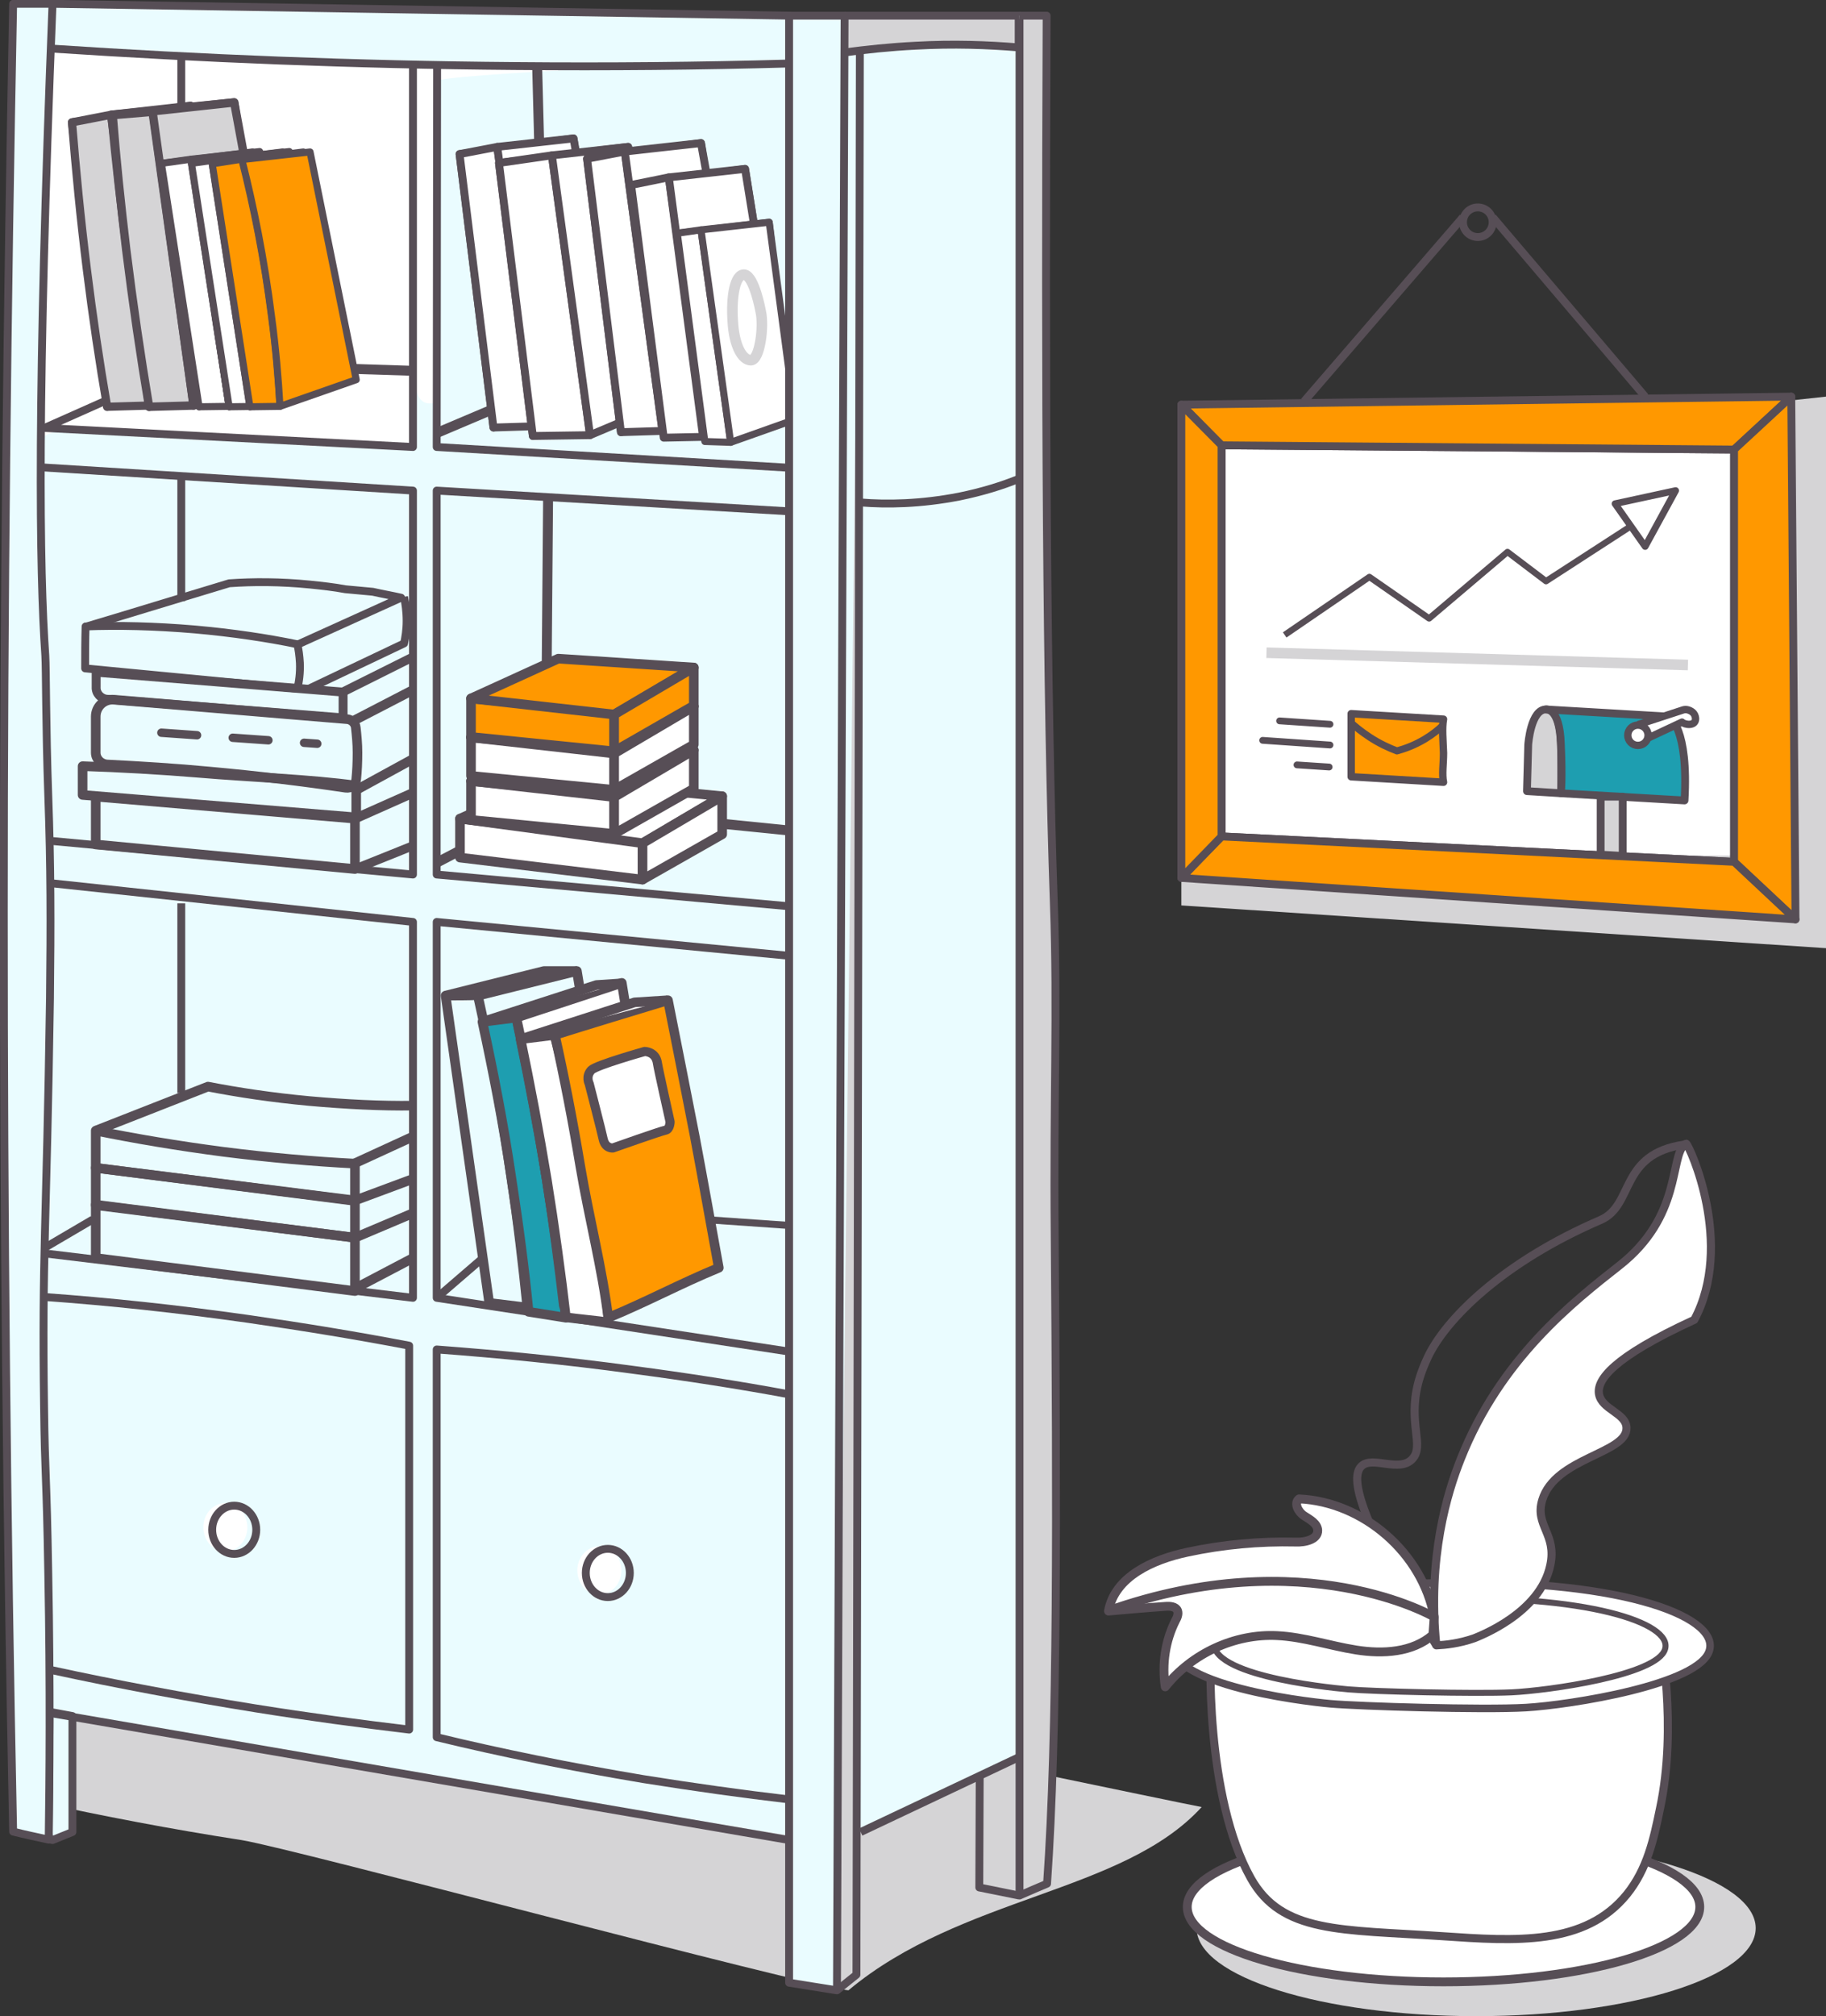 <svg width="434" height="479" viewBox="0 0 434 479" fill="none" xmlns="http://www.w3.org/2000/svg">
<rect x="0" y="0" width="434" height="479" fill="#333333" stroke="none"/>
<g clip-path="url(#clip0)">
<path d="M130.975 116.557H103.793V201.737H130.975V116.557Z" fill="#D5D4D6"/>
<path d="M280.776 215.113L434 225.27V94.231L400.577 97.852L280.776 201.737V215.113Z" fill="#D5D4D6"/>
<path d="M413.563 100.466H285.91V203.246H413.563V100.466Z" fill="white"/>
<path d="M9.06 428.113C24.363 431.432 40.47 434.549 57.383 437.164C69.867 439.175 189.869 471.558 201.647 472.865C228.628 450.338 266.883 449.836 285.608 429.32C273.427 427.007 22.45 374.209 7.148 373.002L9.06 428.113Z" fill="#D5D4D6"/>
<path d="M350.844 479C387.54 479 417.288 469.635 417.288 458.082C417.288 446.53 387.54 437.164 350.844 437.164C314.148 437.164 284.4 446.53 284.4 458.082C284.4 469.635 314.148 479 350.844 479Z" fill="#D5D4D6"/>
<path d="M343.093 470.854C376.731 470.854 404 462.885 404 453.054C404 443.223 376.731 435.253 343.093 435.253C309.455 435.253 282.186 443.223 282.186 453.054C282.186 462.885 309.455 470.854 343.093 470.854Z" fill="white" stroke="#574E56" stroke-width="2.095" stroke-linejoin="round"/>
<path d="M194.198 437.164L9.765 407.095L6.745 6.336H216.849L194.198 437.164Z" fill="#EAFCFF"/>
<path d="M187.553 321.11L10.57 297.778C11.376 278.168 12.282 247.093 11.98 208.676C11.577 164.829 9.866 145.822 9.765 105.092C9.765 83.37 10.168 51.088 12.584 11.465C70.974 12.671 129.264 13.778 187.654 14.984V321.11H187.553Z" fill="white"/>
<path d="M187.553 337.603L10.57 314.271C11.376 294.661 12.282 263.586 11.98 225.169C11.577 181.322 9.765 145.822 9.765 105.092C9.765 95.337 93.022 111.126 98.156 104.489C98.156 90.108 98.659 86.186 98.659 89.404C98.659 120.177 156.848 30.874 187.553 31.477V337.603Z" fill="#EAFCFF"/>
<path d="M187.553 119.675L103.793 107.003C104.196 87.393 103.793 57.725 103.793 19.309C103.793 17.7 173.056 14.482 187.553 15.085V119.675Z" fill="#EAFCFF"/>
<path d="M242.219 450.338L232.755 448.528V413.933H242.219V450.338Z" fill="#D5D4D6"/>
<path d="M244.031 417.453L198.929 437.164V8.146H244.031V417.453Z" fill="#EAFCFF"/>
<path d="M17.215 407.698V435.253L12.483 437.164C12.483 437.164 11.577 437.164 11.577 435.455C11.577 433.745 11.779 406.692 11.779 406.692L17.215 407.698Z" fill="#EAFCFF" stroke="#574E56" stroke-width="1.87" stroke-linejoin="round"/>
<path d="M12.584 0.905L187.654 3.721V15.085C166.412 15.688 144.667 15.889 122.317 15.688C84.162 15.387 47.517 13.878 12.584 11.565" fill="#EAFCFF"/>
<path d="M12.584 0.905L187.654 3.721V15.085C166.412 15.688 144.667 15.889 122.317 15.688C84.162 15.387 47.517 13.878 12.584 11.565" stroke="#574E56" stroke-width="1.87" stroke-linejoin="round"/>
<path d="M200.741 3.721H242.118V11.264C234.769 10.66 226.614 10.358 217.554 10.861C211.513 11.163 205.876 11.766 200.641 12.47" fill="#D5D4D6"/>
<path d="M200.741 3.721H242.118V11.264C234.769 10.66 226.614 10.358 217.554 10.861C211.513 11.163 205.876 11.766 200.641 12.47" stroke="#574E56" stroke-width="1.87" stroke-linejoin="round"/>
<path d="M198.929 472.865L203.56 469.144L204.366 12.47" fill="#D5D4D6"/>
<path d="M198.929 472.865L203.56 469.144L204.366 12.47" stroke="#574E56" stroke-width="1.87" stroke-linejoin="round"/>
<path d="M204.567 435.253L242.218 417.453" stroke="#574E56" stroke-width="1.87" stroke-linejoin="round"/>
<path d="M242.219 3.721H248.762C248.36 92.522 248.762 165.533 250.474 214.61C251.38 240.757 250.373 260.87 250.675 293.152C251.178 359.024 251.38 411.721 248.863 447.523C246.648 448.428 244.433 449.433 242.319 450.338C242.319 301.801 242.319 153.163 242.319 4.626" fill="#D5D4D6"/>
<path d="M242.219 3.721H248.762C248.36 92.522 248.762 165.533 250.474 214.61C251.38 240.757 250.373 260.87 250.675 293.152C251.178 359.024 251.38 411.721 248.863 447.523C246.648 448.428 244.433 449.433 242.319 450.338C242.319 301.801 242.319 153.163 242.319 4.626" stroke="#574E56" stroke-width="1.87" stroke-linejoin="round"/>
<path d="M232.856 421.878L232.755 448.428L242.219 450.338" stroke="#574E56" stroke-width="1.87" stroke-linejoin="round"/>
<path d="M204.567 119.373C210.708 119.876 218.762 119.775 228.024 117.965C233.46 116.859 238.292 115.35 242.218 113.741" stroke="#574E56" stroke-width="1.87" stroke-linejoin="round"/>
<path d="M98.156 15.688V106.199L10.571 101.673L25.269 95.136" stroke="#574E56" stroke-width="1.87" stroke-linejoin="round"/>
<path d="M103.894 15.789L103.793 106.199L187.553 111.126" stroke="#574E56" stroke-width="1.87" stroke-linejoin="round"/>
<path d="M290.34 198.72V105.796L412.154 106.802V204.754L290.34 198.72Z" stroke="#574E56" stroke-width="1.87" stroke-linejoin="round"/>
<path d="M9.765 111.026L98.156 116.557V207.771L12.584 199.826" stroke="#574E56" stroke-width="1.87" stroke-linejoin="round"/>
<path d="M187.553 121.485L103.793 116.557V207.771L187.553 215.314" stroke="#574E56" stroke-width="1.87" stroke-linejoin="round"/>
<path d="M12.584 209.883L98.156 219.035V308.338L10.571 297.779" stroke="#574E56" stroke-width="1.87" stroke-linejoin="round"/>
<path d="M187.553 227.08L103.793 219.035V308.338L187.553 321.11" stroke="#574E56" stroke-width="1.87" stroke-linejoin="round"/>
<path d="M10.571 308.137C25.974 309.243 42.081 310.953 59.095 313.366C72.384 315.277 85.169 317.389 97.25 319.702C97.25 350.073 97.25 380.545 97.25 410.916C85.471 409.508 73.39 407.899 60.806 405.888C43.893 403.173 27.786 400.156 12.483 396.837" fill="#EAFCFF"/>
<path d="M10.571 308.137C25.974 309.243 42.081 310.953 59.095 313.366C72.384 315.277 85.169 317.389 97.25 319.702C97.25 350.073 97.25 380.545 97.25 410.916C85.471 409.508 73.39 407.899 60.806 405.888C43.893 403.173 27.786 400.156 12.483 396.837" stroke="#574E56" stroke-width="1.87" stroke-linejoin="round"/>
<path d="M187.553 427.51C176.378 426.202 164.902 424.593 152.922 422.683C135.505 419.766 119.096 416.447 103.793 412.726C103.793 382.054 103.793 351.28 103.793 320.607C118.592 321.713 134.197 323.222 150.405 325.434C163.291 327.144 175.674 329.055 187.553 331.267" fill="#EAFCFF"/>
<path d="M187.553 427.51C176.378 426.202 164.902 424.593 152.922 422.683C135.505 419.766 119.096 416.447 103.793 412.726C103.793 382.054 103.793 351.28 103.793 320.607C118.592 321.713 134.197 323.222 150.405 325.434C163.291 327.144 175.674 329.055 187.553 331.267" stroke="#574E56" stroke-width="1.87" stroke-linejoin="round"/>
<path d="M12.584 407.095L187.553 437.164" stroke="#574E56" stroke-width="1.87" stroke-linejoin="round"/>
<path d="M22.752 200.631L84.364 206.464V194.496L22.752 189.267V200.631Z" stroke="#574E56" stroke-width="2.28" stroke-linejoin="round"/>
<path d="M19.631 188.865L84.666 194.195V186.652C73.994 185.144 59.296 184.641 47.517 183.635C37.853 182.831 28.591 182.328 19.631 182.026C19.631 184.44 19.631 186.652 19.631 188.865Z" stroke="#574E56" stroke-width="2.28" stroke-linejoin="round"/>
<path d="M22.752 178.808C22.752 180.316 23.96 181.523 25.47 181.624C33.423 182.026 41.678 182.529 50.135 183.333C61.31 184.339 71.981 185.646 82.149 187.155C83.458 187.356 84.565 186.451 84.666 185.144C84.867 183.233 84.968 181.121 84.968 178.808C84.968 176.696 84.766 174.685 84.565 172.874C84.464 171.768 83.558 170.964 82.552 170.863C64.028 169.355 45.605 167.745 27.081 166.237C24.765 166.036 22.752 167.846 22.752 170.26V178.808Z" stroke="#574E56" stroke-width="2.28" stroke-linejoin="round"/>
<path d="M25.47 166.136L81.545 170.561V164.427L22.853 159.7V163.22C22.752 164.729 23.96 166.036 25.47 166.136Z" stroke="#574E56" stroke-width="2.118" stroke-linejoin="round"/>
<path d="M84.364 187.859L98.156 180.316" stroke="#574E56" stroke-width="2.28" stroke-linejoin="round"/>
<path d="M84.364 194.496L98.156 188.362" stroke="#574E56" stroke-width="2.28" stroke-linejoin="round"/>
<path d="M22.752 298.885L84.364 306.729V294.058L22.752 286.213V298.885Z" stroke="#574E56" stroke-width="2.28" stroke-linejoin="round"/>
<path d="M22.752 286.314L84.364 294.057V285.208L22.752 277.464V286.314Z" stroke="#574E56" stroke-width="2.28" stroke-linejoin="round"/>
<path d="M84.364 294.057L98.156 288.225" stroke="#574E56" stroke-width="2.28" stroke-linejoin="round"/>
<path d="M81.444 164.427L98.156 156.08" stroke="#574E56" stroke-width="2.118" stroke-linejoin="round"/>
<path d="M84.364 171.064L98.156 163.924" stroke="#574E56" stroke-width="2.28" stroke-linejoin="round"/>
<path d="M20.235 158.795L70.672 163.622C71.075 162.013 71.377 159.901 71.276 157.488C71.176 155.778 70.974 154.27 70.672 153.063C63.424 151.554 55.27 150.347 46.31 149.543C36.846 148.738 28.088 148.537 20.336 148.839C20.235 152.258 20.235 155.577 20.235 158.795Z" stroke="#574E56" stroke-width="1.866" stroke-linejoin="round"/>
<path d="M70.672 153.163L95.337 142C93.122 141.498 90.807 141.095 88.592 140.592C86.377 140.391 84.263 140.19 82.048 139.989C79.431 139.486 76.612 139.185 73.693 138.883C66.645 138.179 60.102 138.179 54.464 138.581C43.088 142 31.712 145.52 20.235 148.94" stroke="#574E56" stroke-width="1.866" stroke-linejoin="round"/>
<path d="M103.793 102.88L129.666 91.918L127.653 15.085" stroke="#574E56" stroke-width="2.36" stroke-linejoin="round"/>
<path d="M129.667 91.918L187.553 93.728" stroke="#574E56" stroke-width="2.36" stroke-linejoin="round"/>
<path d="M72.585 87.292L98.156 88.097" stroke="#574E56" stroke-width="2.36" stroke-linejoin="round"/>
<path d="M103.793 204.955L129.666 191.479C129.868 167.042 130.069 142.604 130.27 118.166" stroke="#574E56" stroke-width="2.36" stroke-linejoin="round"/>
<path d="M129.667 191.479L187.553 197.312" stroke="#574E56" stroke-width="2.36" stroke-linejoin="round"/>
<path d="M105.908 236.533L116.277 309.545L125.338 310.651C124.331 300.695 123.123 290.336 121.512 279.676C119.297 264.39 116.579 250.009 113.559 236.433C111.042 236.533 108.525 236.533 105.908 236.533Z" stroke="#574E56" stroke-width="2.28" stroke-linejoin="round"/>
<path d="M113.659 236.533L137.116 230.7L148.694 301.097L125.438 310.651" stroke="#574E56" stroke-width="2.28" stroke-linejoin="round"/>
<path d="M105.908 236.533L129.264 230.7H137.116" stroke="#574E56" stroke-width="2.28" stroke-linejoin="round"/>
<path d="M114.666 242.768L122.72 241.763C125.338 254.032 127.754 266.904 129.969 280.38C131.781 291.644 133.291 302.505 134.499 313.065C131.579 312.562 128.66 312.159 125.64 311.657C124.633 301.399 123.223 290.739 121.512 279.676C119.599 266.703 117.183 254.434 114.666 242.768Z" fill="#1E9EB0" stroke="#574E56" stroke-width="2.28" stroke-linejoin="round"/>
<path d="M133.995 310.148L158.66 300.192L147.787 233.516L122.72 241.763C125.337 253.931 127.854 266.804 129.968 280.381C131.579 290.638 132.888 300.594 133.995 310.148Z" fill="white" stroke="#574E56" stroke-width="2.28" stroke-linejoin="round"/>
<path d="M114.666 242.769L141.747 234.019L147.788 233.617" fill="white"/>
<path d="M114.666 242.769L141.747 234.019L147.788 233.617" stroke="#574E56" stroke-width="2.28" stroke-linejoin="round"/>
<path d="M123.727 246.892L131.781 245.886C134.398 255.842 136.814 266.804 138.828 278.671C140.942 291.443 143.861 303.31 144.667 314.171C141.848 313.769 137.418 313.366 134.499 312.964C133.291 302.505 131.781 291.543 129.969 280.28C128.056 268.715 125.942 257.552 123.727 246.892Z" fill="white" stroke="#574E56" stroke-width="2.28" stroke-linejoin="round"/>
<path d="M144.566 313.065C153.828 309.243 161.58 305.019 170.842 301.198C168.929 290.739 167.117 280.481 165.103 269.821C162.989 258.96 160.875 248.3 158.761 237.64C149.801 240.355 140.841 243.07 131.881 245.886C134.096 255.842 136.11 266.201 137.922 277.062C140.036 289.532 143.157 301.5 144.566 313.065Z" fill="#FF9800" stroke="#574E56" stroke-width="2.28" stroke-linejoin="round"/>
<path d="M123.727 246.892L150.808 238.142L158.66 237.64" fill="white"/>
<path d="M123.727 246.892L150.808 238.142L158.66 237.64" stroke="#574E56" stroke-width="2.28" stroke-linejoin="round"/>
<path d="M84.364 306.126L98.156 298.885" stroke="#574E56" stroke-width="2.28" stroke-linejoin="round"/>
<path d="M84.364 285.208L98.156 280.079" stroke="#574E56" stroke-width="2.28" stroke-linejoin="round"/>
<path d="M22.752 277.464L84.364 285.308V276.458C74.598 275.955 64.128 275.05 53.054 273.642C42.282 272.234 32.114 270.525 22.752 268.614C22.752 271.53 22.752 274.447 22.752 277.464Z" stroke="#574E56" stroke-width="2.28" stroke-linejoin="round"/>
<path d="M84.364 276.358L98.156 270.022" stroke="#574E56" stroke-width="2.28" stroke-linejoin="round"/>
<path d="M22.752 268.614L49.43 258.155C56.679 259.563 64.733 260.77 73.39 261.575C82.35 262.379 90.605 262.781 98.156 262.681" stroke="#574E56" stroke-width="2.28" stroke-linejoin="round"/>
<path d="M412.154 106.802L425.745 94.231L280.776 96.142L290.34 105.796L412.154 106.802Z" fill="#FF9800" stroke="#574E56" stroke-width="1.87" stroke-linejoin="round"/>
<path d="M412.154 204.754L426.752 218.431L425.745 94.231L412.154 106.802V204.754Z" fill="#FF9800" stroke="#574E56" stroke-width="1.87" stroke-linejoin="round"/>
<path d="M426.752 218.431L280.776 208.576L290.34 198.72L412.154 204.754L426.752 218.431Z" fill="#FF9800" stroke="#574E56" stroke-width="1.87" stroke-linejoin="round"/>
<path d="M280.776 208.576V96.142L290.34 105.796V198.72L280.776 208.576Z" fill="#FF9800" stroke="#574E56" stroke-width="1.87" stroke-linejoin="round"/>
<path d="M43.088 113.741V142.805" stroke="#574E56" stroke-width="1.87" stroke-linejoin="round"/>
<path d="M43.088 13.275V33.992" stroke="#574E56" stroke-width="1.87" stroke-linejoin="round"/>
<path d="M43.088 214.61V259.664" stroke="#574E56" stroke-width="1.87" stroke-linejoin="round"/>
<path d="M117.284 101.572L145.17 92.622L136.311 32.885L109.23 36.606L117.284 101.572Z" fill="white" stroke="#574E56" stroke-width="1.87" stroke-linejoin="round"/>
<path d="M127.25 101.271L117.284 101.572L109.23 36.606L118.19 34.897L127.25 101.271Z" fill="white" stroke="#574E56" stroke-width="1.87" stroke-linejoin="round"/>
<path d="M147.385 94.231L127.25 101.271L118.19 34.897L136.311 32.885L147.385 94.231Z" fill="white" stroke="#574E56" stroke-width="1.87" stroke-linejoin="round"/>
<path d="M126.646 103.584L158.258 93.225L149.298 34.897L118.593 38.718L126.646 103.584Z" fill="white" stroke="#574E56" stroke-width="1.87" stroke-linejoin="round"/>
<path d="M140.237 103.383L126.646 103.584L118.593 38.718L131.177 36.908L140.237 103.383Z" fill="white" stroke="#574E56" stroke-width="1.87" stroke-linejoin="round"/>
<path d="M160.472 94.835L140.237 103.383L131.177 36.908L149.298 34.897L160.472 94.835Z" fill="white" stroke="#574E56" stroke-width="1.87" stroke-linejoin="round"/>
<path d="M25.47 96.645L54.464 87.292L45.303 25.142L17.114 29.064L25.47 96.645Z" fill="#D5D4D6" stroke="#574E56" stroke-width="1.946" stroke-linejoin="round"/>
<path d="M35.739 96.343L25.47 96.645C23.658 86.186 22.047 75.324 20.638 63.96C19.128 51.892 18.02 40.227 17.114 29.064C20.235 28.46 23.356 27.857 26.477 27.253C27.483 37.913 28.692 48.875 30.202 60.139C31.812 72.71 33.725 84.778 35.739 96.343Z" fill="#D5D4D6" stroke="#574E56" stroke-width="1.946" stroke-linejoin="round"/>
<path d="M56.779 89.002L35.739 96.343L26.376 27.253L45.303 25.142L56.779 89.002Z" fill="#D5D4D6" stroke="#574E56" stroke-width="1.946" stroke-linejoin="round"/>
<path d="M35.437 96.645L65.135 87.091L55.672 24.337L26.779 27.254L35.437 96.645Z" fill="#D5D4D6" stroke="#574E56" stroke-width="1.998" stroke-linejoin="round"/>
<path d="M46.008 96.343L35.437 96.645C33.423 84.677 31.611 72.308 30.001 59.334C28.692 48.373 27.584 37.712 26.779 27.354C30.001 27.052 33.121 26.851 36.343 26.55L46.008 96.343Z" fill="#D5D4D6" stroke="#574E56" stroke-width="1.998" stroke-linejoin="round"/>
<path d="M67.551 88.8L46.007 96.343L36.242 26.449L55.672 24.337L67.551 88.8Z" fill="#D5D4D6" stroke="#574E56" stroke-width="1.998" stroke-linejoin="round"/>
<path d="M47.316 96.645L70.572 88.7L60.001 36.103L38.356 38.819L47.316 96.645Z" fill="white" stroke="#574E56" stroke-width="1.675" stroke-linejoin="round"/>
<path d="M54.464 96.544L47.316 96.645L38.356 38.819L45.504 37.813L54.464 96.544Z" fill="white" stroke="#574E56" stroke-width="1.675" stroke-linejoin="round"/>
<path d="M72.585 90.209L54.464 96.544L45.504 37.813L61.712 36.003L72.585 90.209Z" fill="white" stroke="#574E56" stroke-width="1.675" stroke-linejoin="round"/>
<path d="M54.464 96.645L77.719 88.7L67.149 36.103L45.504 38.819L54.464 96.645Z" fill="white" stroke="#574E56" stroke-width="1.675" stroke-linejoin="round"/>
<path d="M61.612 96.544L54.464 96.645L45.504 38.819L52.551 37.813L61.612 96.544Z" fill="white" stroke="#574E56" stroke-width="1.675" stroke-linejoin="round"/>
<path d="M79.733 90.209L61.612 96.544L52.551 37.813L68.76 36.003L79.733 90.209Z" fill="white" stroke="#574E56" stroke-width="1.675" stroke-linejoin="round"/>
<path d="M59.397 96.645L82.652 88.7L72.082 36.103L50.437 38.819L59.397 96.645Z" fill="#FF9800" stroke="#574E56" stroke-width="1.675" stroke-linejoin="round"/>
<path d="M66.545 96.544L59.397 96.645L50.437 38.919L57.585 37.813C60.202 48.172 62.518 59.837 64.229 72.408C65.437 80.856 66.142 88.901 66.545 96.544Z" fill="#FF9800" stroke="#574E56" stroke-width="1.675" stroke-linejoin="round"/>
<path d="M84.666 90.209L66.545 96.544C66.142 89.706 65.538 82.565 64.531 75.124C62.82 61.547 60.303 49.077 57.484 37.914C62.92 37.31 68.357 36.707 73.692 36.103L84.666 90.209Z" fill="#FF9800" stroke="#574E56" stroke-width="1.675" stroke-linejoin="round"/>
<path d="M147.586 102.679L175.473 93.728L166.613 33.992L139.532 37.713L147.586 102.679Z" stroke="#574E56" stroke-width="1.87" stroke-linejoin="round"/>
<path d="M157.452 102.377L147.586 102.679L139.532 37.713L148.492 36.003L157.452 102.377Z" fill="white" stroke="#574E56" stroke-width="1.87" stroke-linejoin="round"/>
<path d="M177.688 95.338L157.452 102.377L148.492 36.003L166.614 33.992L177.688 95.338Z" fill="white" stroke="#574E56" stroke-width="1.87" stroke-linejoin="round"/>
<path d="M157.855 103.584L185.741 94.633L177.083 40.126L150.002 43.948L157.855 103.584Z" fill="white" stroke="#574E56" stroke-width="1.87" stroke-linejoin="round"/>
<path d="M167.62 103.785L157.754 103.986L150.002 43.948L158.962 42.138L167.62 103.785Z" fill="white" stroke="#574E56" stroke-width="1.87" stroke-linejoin="round"/>
<path d="M186.245 96.846L167.117 103.886L158.962 42.138L177.083 40.126L186.245 96.846Z" fill="white" stroke="#574E56" stroke-width="1.87" stroke-linejoin="round"/>
<path d="M167.62 104.489L187.755 96.444L182.822 52.798L160.976 55.412L167.62 104.489Z" fill="white" stroke="#574E56" stroke-width="1.67" stroke-linejoin="round"/>
<path d="M173.661 105.092L167.52 104.891L160.976 55.412L166.614 54.608L173.661 105.092Z" fill="white" stroke="#574E56" stroke-width="1.67" stroke-linejoin="round"/>
<path d="M187.553 100.165L173.661 105.092L166.614 54.608L182.822 52.798L187.453 87.594L187.553 100.165Z" fill="white" stroke="#574E56" stroke-width="1.67" stroke-linejoin="round"/>
<path d="M351.247 56.318C353.193 56.318 354.771 54.742 354.771 52.798C354.771 50.854 353.193 49.278 351.247 49.278C349.301 49.278 347.723 50.854 347.723 52.798C347.723 54.742 349.301 56.318 351.247 56.318Z" stroke="#574E56" stroke-width="1.87" stroke-linejoin="round"/>
<path d="M354.771 51.591L391.013 94.231" stroke="#574E56" stroke-width="1.87" stroke-linejoin="round"/>
<path d="M347.723 51.591L309.971 95.337" stroke="#574E56" stroke-width="1.87" stroke-linejoin="round"/>
<path d="M73.189 163.723L96.042 152.862C96.344 151.454 96.646 149.644 96.646 147.532C96.646 145.219 96.344 143.308 96.042 141.799" stroke="#574E56" stroke-width="1.866" stroke-linejoin="round"/>
<path d="M84.364 206.464L98.156 200.933" stroke="#574E56" stroke-width="2.118" stroke-linejoin="round"/>
<path d="M187.553 291.141L168.828 289.834" stroke="#574E56" stroke-width="1.675" stroke-linejoin="round"/>
<path d="M305.34 150.85L325.475 137.073L339.67 146.928L358.294 131.139L367.455 138.078L387.791 124.904" stroke="#574E56" stroke-width="1.5" stroke-linejoin="round"/>
<path d="M53.558 368.578C56.449 368.578 58.793 366.011 58.793 362.845C58.793 359.679 56.449 357.113 53.558 357.113C50.666 357.113 48.323 359.679 48.323 362.845C48.323 366.011 50.666 368.578 53.558 368.578Z" fill="white"/>
<path d="M142.452 378.835C145.343 378.835 147.687 376.269 147.687 373.103C147.687 369.937 145.343 367.371 142.452 367.371C139.561 367.371 137.217 369.937 137.217 373.103C137.217 376.269 139.561 378.835 142.452 378.835Z" fill="white"/>
<path d="M55.672 369.181C58.563 369.181 60.907 366.614 60.907 363.449C60.907 360.283 58.563 357.716 55.672 357.716C52.781 357.716 50.437 360.283 50.437 363.449C50.437 366.614 52.781 369.181 55.672 369.181Z" stroke="#574E56" stroke-width="1.87" stroke-linejoin="round"/>
<path d="M144.465 379.439C147.356 379.439 149.7 376.872 149.7 373.706C149.7 370.541 147.356 367.974 144.465 367.974C141.574 367.974 139.23 370.541 139.23 373.706C139.23 376.872 141.574 379.439 144.465 379.439Z" stroke="#574E56" stroke-width="1.87" stroke-linejoin="round"/>
<path d="M10.571 296.471L22.047 289.733" stroke="#574E56" stroke-width="1.87" stroke-linejoin="round"/>
<path d="M103.793 308.338L114.767 298.885" stroke="#574E56" stroke-width="1.87" stroke-linejoin="round"/>
<path d="M152.72 208.978L109.331 203.749V194.496L152.72 199.826V208.978Z" fill="white" stroke="#574E56" stroke-width="2.28" stroke-linejoin="round"/>
<path d="M152.72 200.329L109.331 194.496L130.069 185.144L171.647 189.166L152.72 200.329Z" fill="white" stroke="#574E56" stroke-width="2.28" stroke-linejoin="round"/>
<path d="M171.647 189.166V198.217L152.72 208.978V200.329L171.647 189.166Z" fill="white" stroke="#574E56" stroke-width="2.28" stroke-linejoin="round"/>
<path d="M145.975 198.117L111.948 194.798V185.546L145.975 188.965V198.117Z" fill="white" stroke="#574E56" stroke-width="2.28" stroke-linejoin="round"/>
<path d="M145.975 189.367L111.948 185.546L132.687 176.193L164.902 178.204L145.975 189.367Z" fill="white" stroke="#574E56" stroke-width="2.28" stroke-linejoin="round"/>
<path d="M164.902 178.204V187.356L145.975 198.117V189.367L164.902 178.204Z" fill="white" stroke="#574E56" stroke-width="2.28" stroke-linejoin="round"/>
<path d="M145.975 187.658L111.948 184.339V175.188L145.975 178.506V187.658Z" fill="white" stroke="#574E56" stroke-width="2.28" stroke-linejoin="round"/>
<path d="M145.975 179.009L111.948 175.187L132.687 165.734L164.902 167.846L145.975 179.009Z" fill="white" stroke="#574E56" stroke-width="2.28" stroke-linejoin="round"/>
<path d="M164.902 167.846V176.897L145.975 187.658V179.009L164.902 167.846Z" fill="white" stroke="#574E56" stroke-width="2.28" stroke-linejoin="round"/>
<path d="M145.975 178.506L111.948 175.087V165.935L145.975 169.254V178.506Z" fill="#FF9800" stroke="#574E56" stroke-width="2.28" stroke-linejoin="round"/>
<path d="M145.975 169.757L111.948 165.935L132.687 156.482L164.902 158.594L145.975 169.757Z" fill="#FF9800" stroke="#574E56" stroke-width="2.28" stroke-linejoin="round"/>
<path d="M164.902 158.594V167.645L145.975 178.506V169.757L164.902 158.594Z" fill="#FF9800" stroke="#574E56" stroke-width="2.28" stroke-linejoin="round"/>
<path d="M140.036 257.451C140.036 257.451 139.13 255.742 140.539 254.233C141.747 253.026 153.224 249.808 153.224 249.808C153.224 249.808 155.841 249.808 156.244 252.523C156.445 253.931 159.264 266.502 159.264 266.502C159.264 266.502 159.264 268.312 158.157 268.514C157.049 268.715 145.673 272.737 145.673 272.737C145.673 272.737 143.861 272.939 143.358 270.625C143.056 269.117 140.036 257.451 140.036 257.451Z" fill="white" stroke="#574E56" stroke-width="2.171" stroke-linejoin="round"/>
<path d="M383.865 119.675L391.013 129.832L398.261 116.557L383.865 119.675Z" stroke="#574E56" stroke-width="1.611" stroke-linejoin="round"/>
<path d="M343.093 185.848L321.146 184.54V169.556L343.093 170.863C342.69 173.075 342.992 175.791 343.093 178.908C343.093 181.523 342.69 183.937 343.093 185.848Z" fill="#FF9800" stroke="#574E56" stroke-width="1.76" stroke-linejoin="round"/>
<path d="M321.045 171.667C322.253 172.774 323.663 173.88 325.475 175.087C327.891 176.696 330.206 177.702 332.018 178.405C333.831 177.903 336.146 177.098 338.663 175.59C340.475 174.483 341.884 173.377 342.992 172.271" fill="#FF9800"/>
<path d="M321.045 171.667C322.253 172.774 323.663 173.88 325.475 175.087C327.891 176.696 330.206 177.702 332.018 178.405C333.831 177.903 336.146 177.098 338.663 175.59C340.475 174.483 341.884 173.377 342.992 172.271" stroke="#574E56" stroke-width="1.675" stroke-linejoin="round"/>
<path d="M304.132 171.265L316.112 172.07" stroke="#574E56" stroke-width="1.611" stroke-linecap="round" stroke-linejoin="round"/>
<path d="M308.26 181.724L315.911 182.227" stroke="#574E56" stroke-width="1.611" stroke-linecap="round" stroke-linejoin="round"/>
<path d="M300.105 175.891L316.112 176.998" stroke="#574E56" stroke-width="1.611" stroke-linecap="round" stroke-linejoin="round"/>
<path d="M362.925 187.96L363.227 176.897C363.227 176.897 363.831 168.349 367.556 168.55C371.281 168.751 371.08 176.495 371.08 182.026C371.08 187.557 371.08 188.462 371.08 188.462L362.925 187.96Z" fill="#D5D4D6" stroke="#574E56" stroke-width="1.853" stroke-linecap="round" stroke-linejoin="round"/>
<path d="M370.979 188.462L400.375 190.172C401.382 172.975 396.751 170.26 396.751 170.26L367.455 168.55C367.455 168.55 370.677 167.947 370.979 176.696C371.382 185.445 370.979 188.462 370.979 188.462Z" fill="#1E9EB0" stroke="#574E56" stroke-width="1.853" stroke-linecap="round" stroke-linejoin="round"/>
<path d="M385.677 189.267V203.346L380.442 203.045V189.267H385.677Z" fill="#D5D4D6" stroke="#574E56" stroke-width="1.853" stroke-linecap="round" stroke-linejoin="round"/>
<path d="M389.302 172.17L400.073 168.651C400.476 168.55 400.778 168.55 401.181 168.651C401.886 168.852 402.892 169.355 402.993 170.662C403.094 172.673 400.275 172.17 399.771 171.567L391.617 175.389" fill="white"/>
<path d="M389.302 172.17L400.073 168.651C400.476 168.55 400.778 168.55 401.181 168.651C401.886 168.852 402.892 169.355 402.993 170.662C403.094 172.673 400.275 172.17 399.771 171.567L391.617 175.389" stroke="#574E56" stroke-width="1.752" stroke-linejoin="round"/>
<path d="M389.301 177.098C390.636 177.098 391.718 176.018 391.718 174.685C391.718 173.352 390.636 172.271 389.301 172.271C387.967 172.271 386.885 173.352 386.885 174.685C386.885 176.018 387.967 177.098 389.301 177.098Z" fill="white" stroke="#574E56" stroke-width="1.752" stroke-linejoin="round"/>
<path d="M187.553 3.721H200.741L198.929 472.865L187.553 471.055V3.721Z" fill="#EAFCFF" stroke="#574E56" stroke-width="1.87" stroke-linejoin="round"/>
<path d="M3.121 0.905H12.483C8.758 94.13 9.363 135.564 10.772 155.778C10.973 158.996 10.873 171.969 11.477 189.166C12.081 205.86 12.081 219.336 11.879 237.237C11.074 291.845 9.967 297.98 10.47 334.184C10.671 350.878 11.074 349.57 11.477 374.008C11.98 400.859 11.779 422.682 11.577 437.064C8.758 436.46 5.94 435.857 3.121 435.153C1.611 362.242 0.906 289.331 0.906 216.42C0.906 144.716 1.711 72.81 3.121 0.905Z" fill="#EAFCFF" stroke="#574E56" stroke-width="1.87" stroke-linejoin="round"/>
<path d="M38.356 174.081L75.404 176.696" stroke="#574E56" stroke-width="2" stroke-linecap="round" stroke-linejoin="round" stroke-dasharray="8.5 8.5"/>
<path d="M180.808 74.017C180.808 74.017 179.298 65.67 176.983 65.268C174.667 64.966 173.761 70.598 174.164 76.33C174.466 82.063 176.379 85.582 178.493 85.582C180.607 85.482 181.614 77.537 180.808 74.017Z" fill="white" stroke="#D5D4D6" stroke-width="2.513" stroke-linejoin="round"/>
<path d="M341.381 401.765C370.793 401.765 394.637 396.812 394.637 390.702C394.637 384.593 370.793 379.64 341.381 379.64C311.969 379.64 288.125 384.593 288.125 390.702C288.125 396.812 311.969 401.765 341.381 401.765Z" stroke="#574E56" stroke-width="1.798" stroke-linejoin="round"/>
<path d="M394.536 388.59C394.536 388.59 398.765 410.011 394.536 429.722C393.026 437.064 391.516 444.003 386.684 450.037C376.717 462.306 360.308 461.2 342.69 459.993C318.73 458.384 304.636 459.389 297.286 446.215C286.514 427.007 287.32 392.412 288.125 388.59" fill="white"/>
<path d="M394.536 388.59C394.536 388.59 398.765 410.011 394.536 429.722C393.026 437.064 391.516 444.003 386.684 450.037C376.717 462.306 360.308 461.2 342.69 459.993C318.73 458.384 304.636 459.389 297.286 446.215C286.514 427.007 287.32 392.412 288.125 388.59" stroke="#574E56" stroke-width="1.922" stroke-linejoin="round"/>
<path d="M339.67 376.12C339.67 376.12 282.991 376.422 278.461 388.188C273.93 399.954 309.468 404.178 316.213 404.782C322.958 405.385 352.455 406.29 362.724 405.687C372.992 405.083 404.201 400.256 406.315 392.01C408.53 383.763 383.865 374.712 339.67 376.12Z" fill="white" stroke="#574E56" stroke-width="1.798" stroke-linejoin="round"/>
<path d="M340.072 379.841C340.072 379.841 292.655 380.042 288.83 388.892C285.004 397.742 314.803 400.859 320.441 401.362C326.079 401.865 350.744 402.469 359.301 402.066C367.858 401.664 393.932 398.044 395.744 391.808C397.657 385.573 377.019 378.735 340.072 379.841Z" fill="white" stroke="#574E56" stroke-width="1.424" stroke-linejoin="round"/>
<path d="M341.381 390.903C339.267 369.986 343.999 354.599 347.22 346.553C356.683 322.719 373.999 309.243 384.872 300.695C399.771 289.029 396.852 274.95 400.375 271.933C400.476 271.832 400.677 271.732 400.778 271.732C401.583 272.235 412.255 295.667 402.691 313.567C382.959 322.619 379.536 327.949 380.039 331.167C380.643 334.888 386.482 335.692 386.583 339.212C386.784 345.347 369.569 346.252 366.549 356.409C364.737 362.443 370.073 364.454 368.462 371.896C366.046 383.361 351.348 388.792 350.442 389.194C346.717 390.501 343.495 390.803 341.381 390.903Z" fill="white" stroke="#574E56" stroke-width="1.922" stroke-linejoin="round"/>
<path d="M400.375 271.933C384.771 274.145 388.496 286.314 380.442 289.834C357.086 299.89 343.596 313.467 339.368 322.417C337.656 326.038 337.052 328.653 337.052 328.653C334.636 338.206 338.562 343.436 335.743 346.554C332.723 349.973 326.28 345.85 323.663 348.263C320.743 350.777 322.757 360.733 341.381 390.904" stroke="#574E56" stroke-width="1.922" stroke-linejoin="round"/>
<path d="M340.878 384.166C338.059 368.98 324.065 356.811 308.763 356.107C307.454 357.113 308.562 359.225 309.971 360.13C311.381 361.035 313.092 361.94 313.193 363.549C313.293 365.762 310.173 366.466 307.958 366.365C299.3 366.164 290.642 366.969 282.186 368.779C274.132 370.488 264.971 374.511 263.46 382.758C267.991 382.355 272.42 381.953 276.951 381.651C278.058 381.551 279.467 381.651 279.87 382.657C280.172 383.462 279.769 384.367 279.367 385.071C276.951 389.898 276.145 395.429 276.951 400.759C283.293 392.814 293.461 388.088 303.528 388.59C309.871 388.892 316.012 391.004 322.354 392.01C328.696 393.015 335.743 392.613 340.576 388.389L340.878 384.166Z" fill="white" stroke="#574E56" stroke-width="2.103" stroke-linejoin="round"/>
<path d="M340.878 384.165C340.878 384.165 310.173 366.164 263.46 382.657" stroke="#574E56" stroke-width="2.103" stroke-linejoin="round"/>
<path d="M301.011 155.074L401.181 157.991" stroke="#D5D4D6" stroke-width="2.513" stroke-linejoin="round"/>
</g>
<defs>
<clipPath id="clip0">
<rect width="434" height="479" fill="white"/>
</clipPath>
</defs>
</svg>
